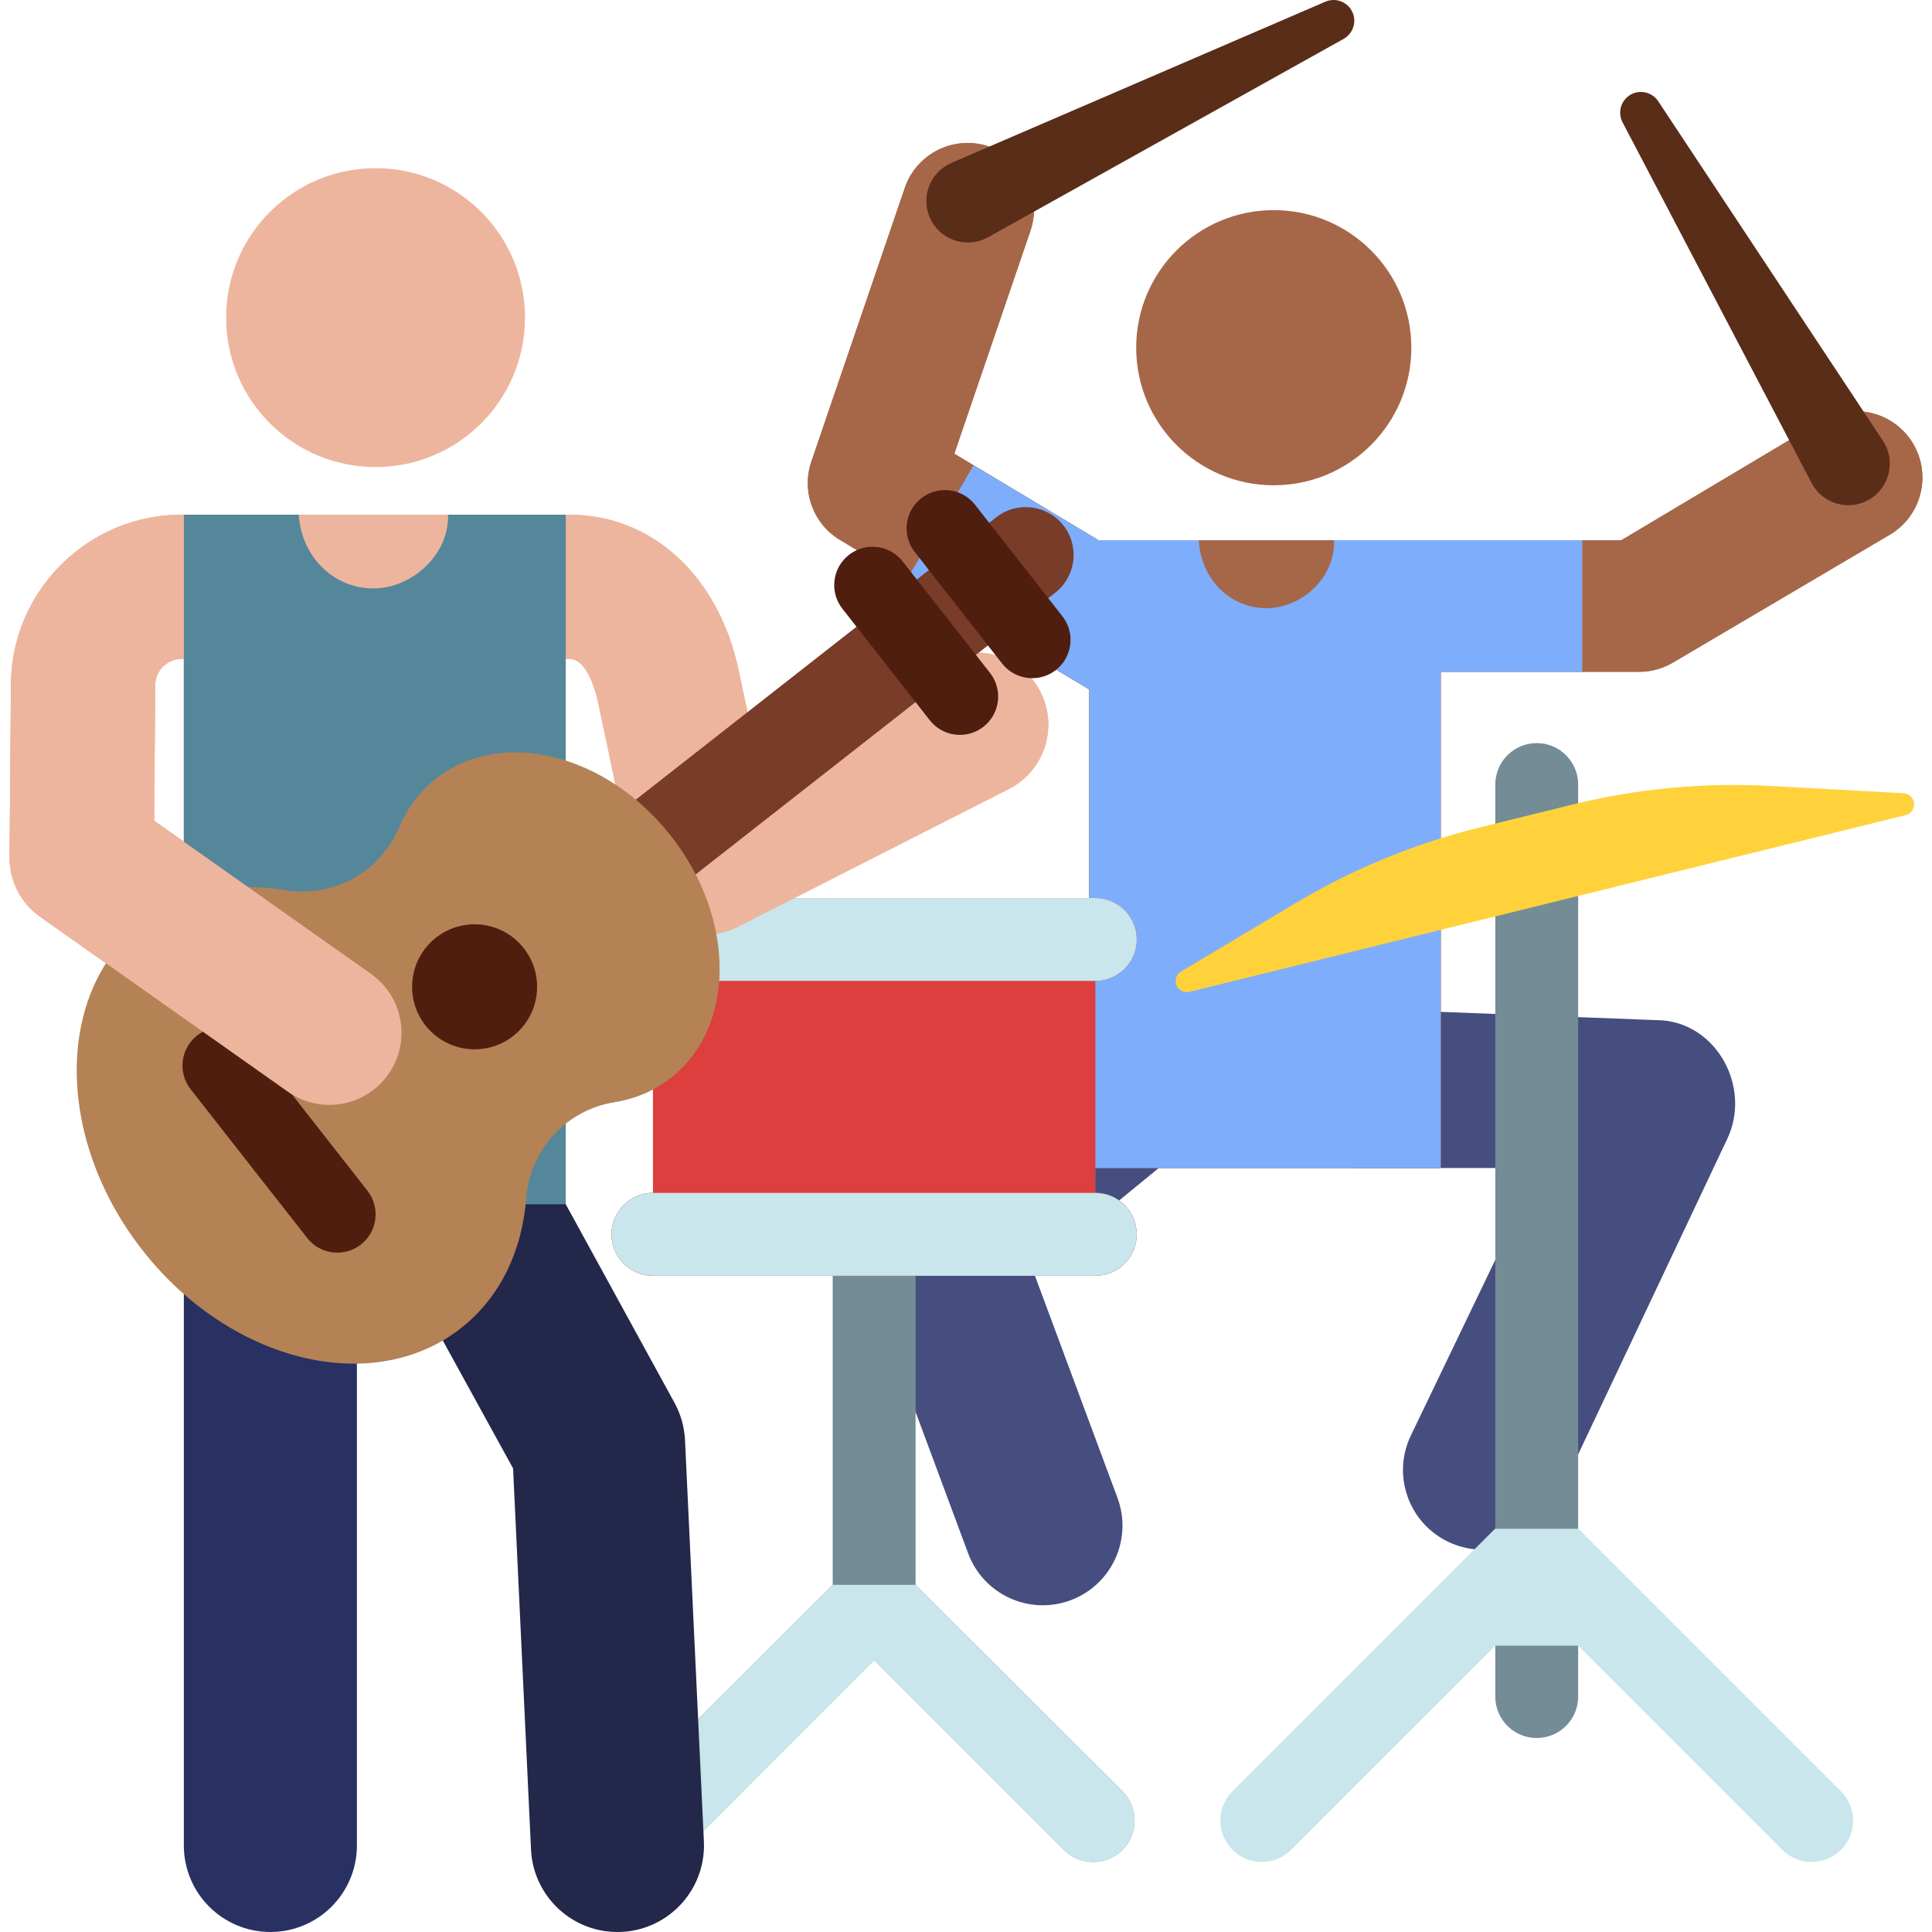 <?xml version="1.0" encoding="iso-8859-1"?>
<!-- Generator: Adobe Illustrator 19.0.0, SVG Export Plug-In . SVG Version: 6.00 Build 0)  -->
<svg version="1.1" id="Capa_1" xmlns="http://www.w3.org/2000/svg" xmlns:xlink="http://www.w3.org/1999/xlink" x="0px" y="0px"
	 viewBox="0 0 512.001 512.001" style="enable-background:new 0 0 512.001 512.001;" xml:space="preserve">
<g>
	<path style="fill:#464D7F;" d="M256.568,411.654l-27.596-74.255c-3.141-8.452-0.567-17.966,6.406-23.681l58.306-47.787
		c9.018-7.389,22.319-6.071,29.709,2.946c7.391,9.018,6.071,22.318-2.945,29.709l-46.649,38.233l22.346,60.127
		c4.061,10.929-1.505,23.081-12.434,27.142C272.782,428.15,260.63,422.585,256.568,411.654z"/>
	<path style="fill:#464D7F;" d="M383.902,408.648c-10.541-4.981-15.048-17.565-10.066-28.106l34.131-71.013h-48.603
		c-11.63-0.816-20.398-10.904-19.582-22.535c0.815-11.63,10.902-20.408,22.535-19.582l78.048,2.984
		c14.789,1.036,23.749,17.933,17.401,31.363l-45.757,96.822C407.019,409.139,394.427,413.623,383.902,408.648z"/>
</g>
<path id="SVGCleanerId_0" style="fill:#A66749;" d="M507.02,117.623c-4.935-8.369-15.722-11.156-24.089-6.218l-53.229,31.746
	h-47.898h-90.709l-38.19-22.909l20.171-59.079c3.14-9.194-1.77-19.194-10.964-22.332c-9.193-3.136-19.193,1.77-22.332,10.964
	l-24.765,72.535c-2.679,7.849,0.486,16.503,7.599,20.77l66.022,39.605V309.53h93.17V178.04h52.592c3.143,0,6.228-0.842,8.935-2.438
	l57.471-33.889C509.171,136.777,511.954,125.992,507.02,117.623z"/>
<g>
	<path id="SVGCleanerId_0_1_" style="fill:#A66749;" d="M507.02,117.623c-4.935-8.369-15.722-11.156-24.089-6.218l-53.229,31.746
		h-47.898h-90.709l-38.19-22.909l20.171-59.079c3.14-9.194-1.77-19.194-10.964-22.332c-9.193-3.136-19.193,1.77-22.332,10.964
		l-24.765,72.535c-2.679,7.849,0.486,16.503,7.599,20.77l66.022,39.605V309.53h93.17V178.04h52.592c3.143,0,6.228-0.842,8.935-2.438
		l57.471-33.889C509.171,136.777,511.954,125.992,507.02,117.623z"/>
</g>
<path style="fill:#7EADFC;" d="M353.51,143.151c0.002,0.042,0.009,0.082,0.011,0.125c0.432,9.667-8.537,17.901-17.901,17.901
	c-10.036,0-17.467-8.203-17.901-17.901c-0.002-0.042,0.003-0.082,0.002-0.125h-26.625l-33.086-19.846l-17.758,30.376l48.383,29.023
	v126.825h93.17v-131.49h37.501v-34.888H353.51z"/>
<circle style="fill:#A66749;" cx="337.56" cy="92.145" r="36.46"/>
<g>
	<path style="fill:#5A2D19;" d="M439.445,26.825l59.553,89.997c3.351,5.065,1.962,11.887-3.102,15.239
		c-5.064,3.352-11.887,1.962-15.239-3.102c-0.206-0.31-0.399-0.642-0.569-0.964L429.99,32.412c-1.41-2.689-0.372-6.013,2.317-7.422
		C434.822,23.671,437.904,24.515,439.445,26.825z"/>
	<path style="fill:#5A2D19;" d="M356.085,10.301L261.843,62.88c-5.303,2.958-12.002,1.058-14.961-4.246
		c-2.958-5.303-1.058-12.002,4.246-14.961c0.325-0.181,0.669-0.349,1.004-0.495l99.096-42.728c2.788-1.202,6.024,0.083,7.227,2.872
		C359.579,5.929,358.505,8.94,356.085,10.301z"/>
</g>
<path style="fill:#738C96;" d="M290.264,338.096c6.066,0,10.982-4.916,10.982-10.982c0-6.066-4.917-10.982-10.982-10.982V259.95
	c6.066,0,10.982-4.917,10.982-10.982c0-6.066-4.917-10.982-10.982-10.982H173.051c-6.066,0-10.982,4.916-10.982,10.982
	c0,6.066,4.916,10.982,10.982,10.982v56.182c-6.066,0-10.982,4.916-10.982,10.982c0,6.066,4.916,10.982,10.982,10.982h47.624v81.907
	l-54.816,54.7c-4.289,4.289-4.288,11.243,0,15.532c4.289,4.289,11.243,4.288,15.532,0l50.276-50.281l50.267,50.28
	c2.145,2.145,4.955,3.217,7.767,3.217c2.809,0,5.62-1.072,7.765-3.216c4.289-4.288,4.29-11.242,0.001-15.532l-54.826-54.701v-81.907
	h47.624V338.096z"/>
<path style="fill:#C8E6EB;" d="M297.467,474.704l-54.826-54.701h-21.964l-54.816,54.7c-4.289,4.289-4.288,11.243,0,15.532
	c4.289,4.289,11.243,4.288,15.532,0l50.276-50.281l50.267,50.28c2.145,2.145,4.955,3.217,7.767,3.217
	c2.809,0,5.62-1.072,7.765-3.216C301.755,485.948,301.755,478.994,297.467,474.704z"/>
<path style="fill:#DD3E3E;" d="M290.264,316.132V259.95c6.066,0,10.982-4.917,10.982-10.982c0-6.066-4.917-10.982-10.982-10.982
	H173.051c-6.066,0-10.982,4.916-10.982,10.982s4.916,10.982,10.982,10.982v56.182c-6.066,0-10.982,4.916-10.982,10.982
	c0,6.066,4.916,10.982,10.982,10.982h117.212c6.066,0,10.982-4.916,10.982-10.982C301.246,321.048,296.328,316.132,290.264,316.132z
	"/>
<g>
	<path style="fill:#C8E6EB;" d="M290.264,338.096H173.051c-6.066,0-10.982-4.916-10.982-10.982c0-6.066,4.916-10.982,10.982-10.982
		h117.212c6.066,0,10.982,4.916,10.982,10.982C301.246,333.18,296.328,338.096,290.264,338.096z"/>
	<path style="fill:#C8E6EB;" d="M290.264,259.95H173.051c-6.066,0-10.982-4.917-10.982-10.982c0-6.066,4.916-10.982,10.982-10.982
		h117.212c6.066,0,10.982,4.916,10.982,10.982C301.246,255.033,296.328,259.95,290.264,259.95z"/>
</g>
<path style="fill:#738C96;" d="M407.25,460.596c-6.065,0-10.982-4.917-10.982-10.982V207.909c0-6.066,4.917-10.982,10.982-10.982
	s10.982,4.917,10.982,10.982v241.704C418.232,455.679,413.315,460.596,407.25,460.596z"/>
<path style="fill:#C8E6EB;" d="M487.867,474.702l-69.551-69.551h-22.134l-69.559,69.551c-4.289,4.288-4.289,11.242,0,15.532
	c2.145,2.145,4.955,3.216,7.766,3.216c2.811,0,5.621-1.072,7.766-3.216l54.112-54.107l21.964,0.001l54.104,54.105
	c4.29,4.29,11.243,4.289,15.532,0C492.157,485.946,492.157,478.991,487.867,474.702z"/>
<path style="fill:#FFD23C;" d="M504.471,210.214c1.459,0.08,2.638,1.215,2.775,2.669c0.137,1.454-0.812,2.789-2.23,3.14
	l-189.811,46.833c-1.418,0.35-2.878-0.391-3.434-1.741c-0.556-1.351-0.039-2.905,1.215-3.653l30.293-18.094
	c15.196-9.077,31.656-15.846,48.842-20.087l24.538-6.055c17.185-4.24,34.904-5.905,52.578-4.937L504.471,210.214z"/>
<g>
	<path style="fill:#EDB59E;" d="M275.747,183.39c-4.784-9.408-16.289-13.157-25.696-8.374l-49.54,25.187
		c-1.641-7.904-3.396-16.28-4.794-22.749c-5.39-24.939-22.972-41.055-44.791-41.055c-38.46,0-69.147,0-102.793,0
		c-24.811,0-45.097,20.186-45.223,44.938l-0.368,45.851c-0.05,6.263,2.971,12.152,8.087,15.764l38.082,26.891v49.689h101.22V174.619
		c0.362,0,0.702,0,0.995,0c4.934,0,7.193,9.791,7.434,10.909c3.617,16.736,9.695,46.577,9.756,46.876
		c2.527,12.419,16.191,18.914,27.387,13.222l71.871-36.541C276.78,204.301,280.53,192.798,275.747,183.39z M48.711,223.057
		l-7.87-5.558l0.288-35.912c0.019-3.842,3.161-6.969,7.004-6.969c0.179,0,0.375,0,0.579,0v48.438H48.711z"/>
	<path style="fill:#EDB59E;" d="M275.747,183.39c-4.784-9.408-16.289-13.157-25.696-8.374l-49.54,25.187
		c-1.641-7.904-3.396-16.28-4.794-22.749c-5.39-24.939-22.972-41.055-44.791-41.055c-38.46,0-69.147,0-102.793,0
		c-24.811,0-45.097,20.186-45.223,44.938l-0.368,45.851c-0.05,6.263,2.971,12.152,8.087,15.764l65.644,46.354
		c8.621,6.088,20.546,4.034,26.633-4.587c6.087-8.621,4.034-20.546-4.587-26.633l-57.478-40.587l0.288-35.912
		c0.019-3.842,3.161-6.969,7.004-6.969c12.683,0,90.298,0,102.793,0c4.934,0,7.193,9.791,7.434,10.909
		c3.617,16.736,9.695,46.577,9.756,46.876c2.527,12.419,16.191,18.914,27.387,13.222l71.871-36.541
		C276.78,204.301,280.53,192.798,275.747,183.39z"/>
</g>
<path style="fill:#783C28;" d="M117.333,280.816c-3.766,0-7.493-1.669-9.996-4.864c-4.321-5.516-3.352-13.49,2.164-17.812
	l154.509-121.05c5.514-4.32,13.49-3.353,17.812,2.164c4.322,5.516,3.353,13.49-2.164,17.812l-154.509,121.05
	C122.827,279.935,120.07,280.816,117.333,280.816z"/>
<path style="fill:#55879B;" d="M118.739,136.399c0.305,10.574-9.522,19.531-19.79,19.531c-11.006,0-19.167-8.923-19.77-19.531
	H48.711v183.133h101.22V136.399H118.739z"/>
<path style="fill:#283162;" d="M48.74,319.139c-0.002,0.132-0.02,0.26-0.02,0.392v169.536c0,12.664,10.267,22.932,22.932,22.932
	s22.932-10.267,22.932-22.932V319.532c0-0.132-0.018-0.26-0.02-0.392L48.74,319.139L48.74,319.139z"/>
<path style="fill:#23274A;" d="M178.725,371.702l-28.794-52.562H97.495l38.478,69.997l4.752,101.01
	c0.591,12.564,11.242,22.425,23.984,21.829c12.651-0.595,22.424-11.334,21.829-23.984l-5.002-106.32
	C181.371,378.177,180.41,374.767,178.725,371.702z"/>
<path style="fill:#B48255;" d="M139.447,317.524c0.978-12.848,10.64-23.373,23.362-25.411c5.45-0.873,10.561-2.993,14.97-6.448
	c17.209-13.483,17.242-42.18,0.071-64.095c-17.17-21.917-45.041-28.753-62.251-15.27c-4.41,3.455-7.691,7.909-9.844,12.992
	c-5.033,11.887-17.532,18.73-30.264,16.602c-13.712-2.292-27.137,0.348-37.636,8.573c-23.321,18.27-23.363,57.157-0.096,86.856
	c23.267,29.699,61.035,38.963,84.354,20.692C132.615,343.79,138.391,331.386,139.447,317.524z"/>
<circle style="fill:#EDB59E;" cx="99.527" cy="84.173" r="39.605"/>
<g>
	<circle style="fill:#501E0F;" cx="125.777" cy="261.514" r="16.564"/>
	<path style="fill:#501E0F;" d="M81.4,328.078l-30.881-39.417c-3.458-4.413-2.683-10.793,1.73-14.25
		c4.413-3.457,10.792-2.683,14.25,1.731L97.38,315.56c3.457,4.413,2.683,10.792-1.73,14.25
		C91.227,333.274,84.85,332.481,81.4,328.078z"/>
	<path style="fill:#501E0F;" d="M273.563,179.727c-3.013,0-5.995-1.336-7.997-3.891l-23.153-29.552
		c-3.457-4.413-2.683-10.793,1.731-14.25c4.412-3.457,10.791-2.683,14.25,1.73l23.153,29.552c3.457,4.413,2.683,10.792-1.73,14.25
		C277.957,179.021,275.752,179.727,273.563,179.727z"/>
	<path style="fill:#501E0F;" d="M254.385,194.749c-3.013,0-5.995-1.335-7.997-3.891l-23.152-29.551
		c-3.457-4.413-2.683-10.792,1.731-14.25c4.414-3.457,10.792-2.683,14.25,1.731l23.152,29.551c3.457,4.413,2.683,10.792-1.73,14.25
		C258.781,194.043,256.576,194.749,254.385,194.749z"/>
</g>
<path style="fill:#EDB59E;" d="M98.318,258.086L40.84,217.499l0.288-35.912c0.019-3.842,3.161-6.969,7.004-6.969h0.536v-38.22
	h-0.536c-24.811,0-45.097,20.186-45.223,44.938l-0.368,45.851c-0.05,6.263,2.971,12.152,8.087,15.764l65.644,46.354
	c8.621,6.088,20.546,4.034,26.633-4.587C108.993,276.097,106.94,264.173,98.318,258.086z"/>
<g>
</g>
<g>
</g>
<g>
</g>
<g>
</g>
<g>
</g>
<g>
</g>
<g>
</g>
<g>
</g>
<g>
</g>
<g>
</g>
<g>
</g>
<g>
</g>
<g>
</g>
<g>
</g>
<g>
</g>
</svg>
